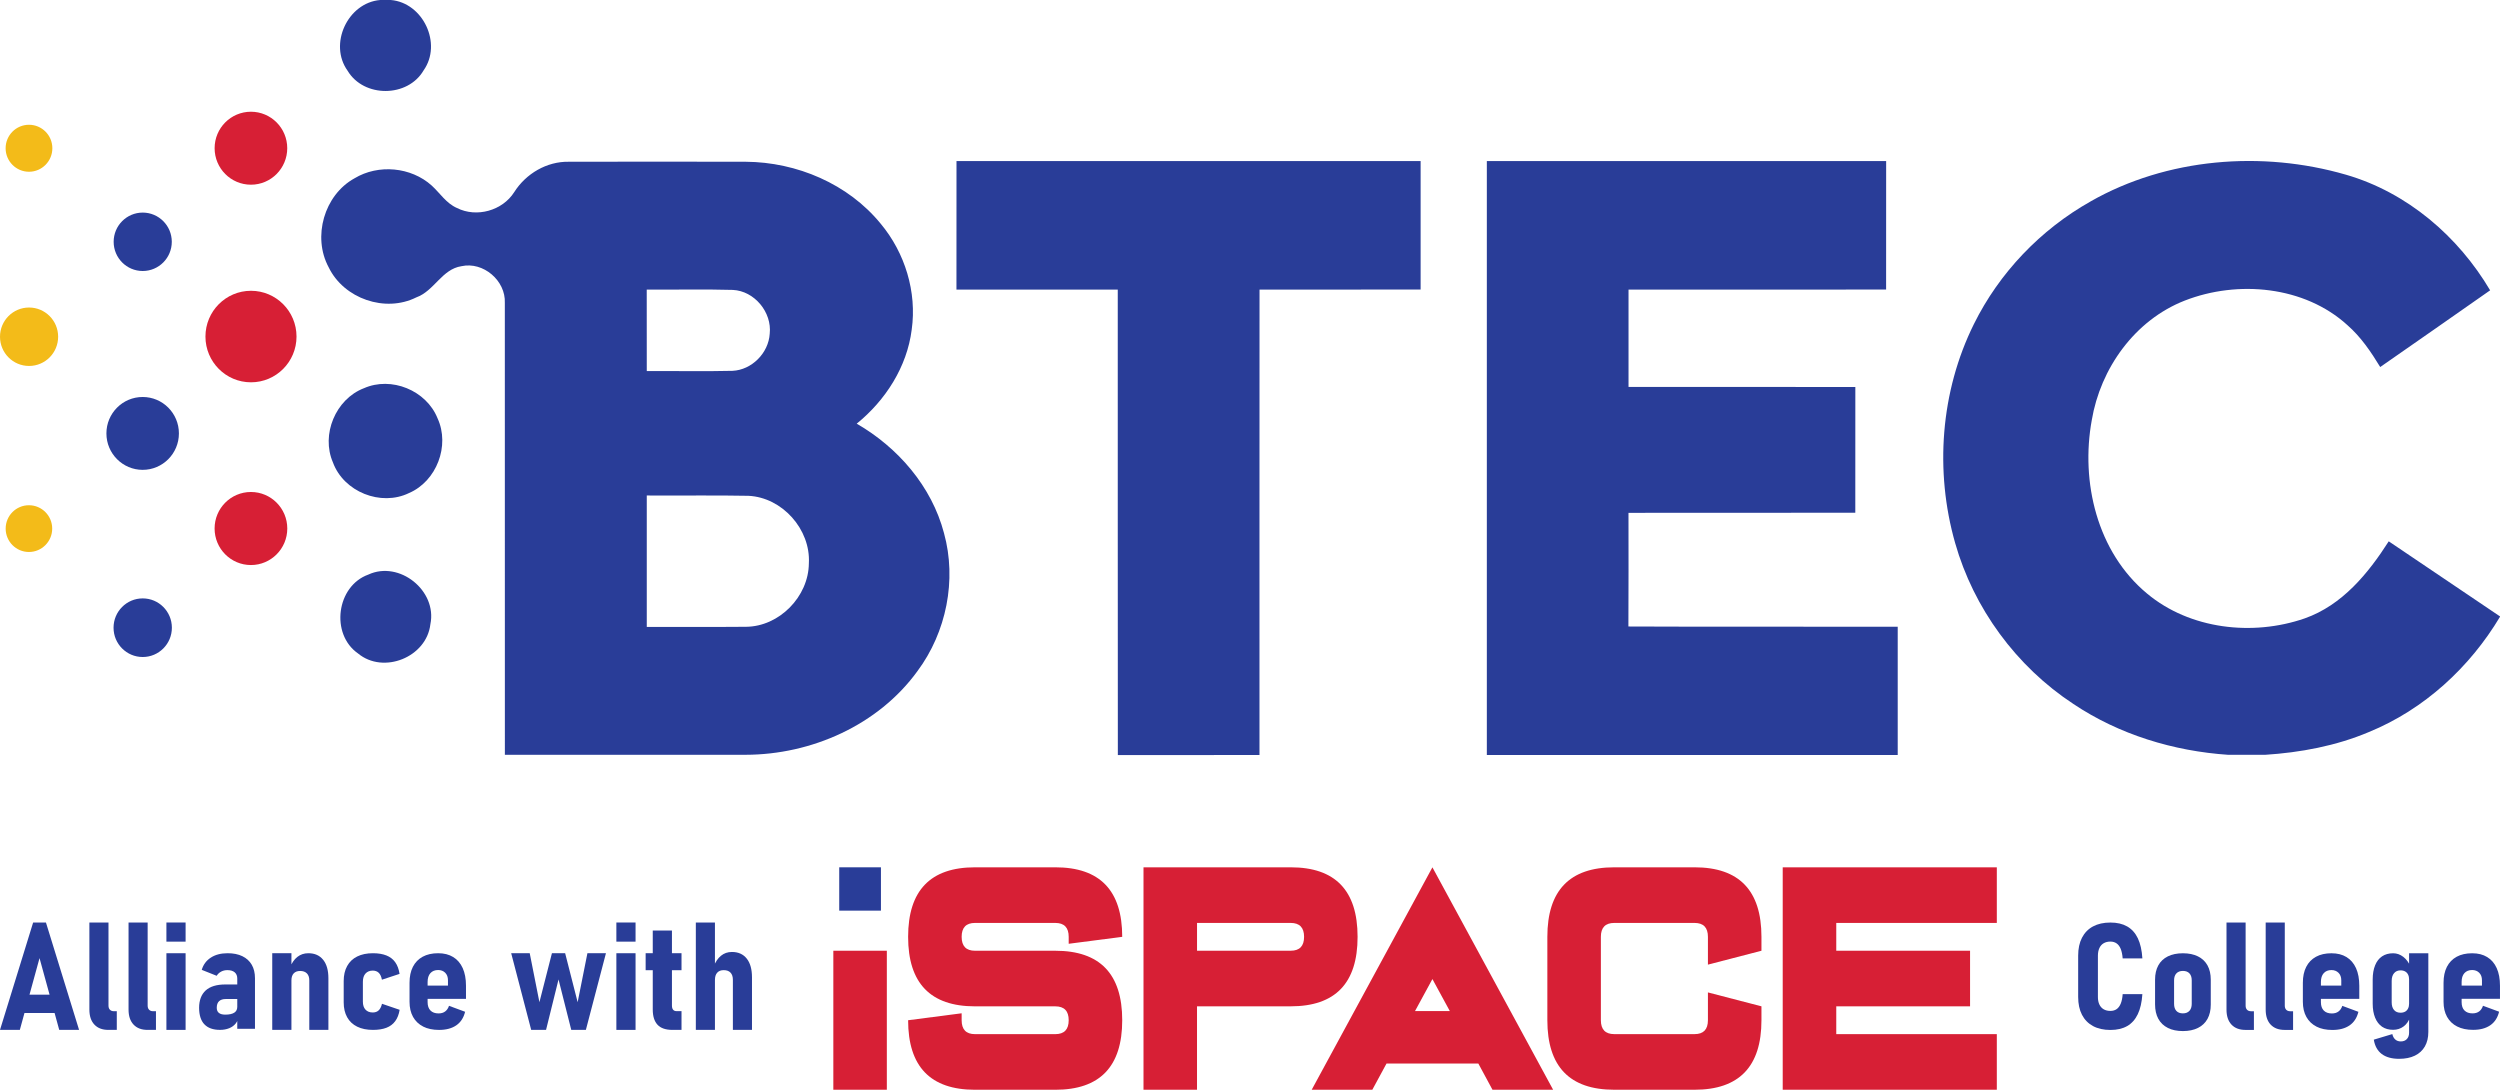 <svg width="117" height="51" viewBox="0 0 117 51" fill="none" xmlns="http://www.w3.org/2000/svg">
<g clip-path="url(#clip0_1107_58)">
<path d="M97.841 9.425C101.414 7.392 105.856 7.036 109.79 8.176C112.667 9.009 115.047 11.066 116.538 13.587C114.823 14.787 113.111 15.986 111.394 17.177C110.962 16.467 110.49 15.768 109.856 15.214C107.849 13.385 104.731 13.098 102.245 14.068C99.895 14.988 98.299 17.254 97.895 19.663C97.369 22.545 98.137 25.835 100.484 27.78C102.487 29.451 105.424 29.787 107.863 28.94C109.619 28.321 110.833 26.835 111.793 25.334C113.53 26.502 115.261 27.68 117 28.848V28.865C115.59 31.226 113.456 33.2 110.865 34.259C109.328 34.908 107.663 35.219 105.999 35.326H104.288C101.716 35.152 99.172 34.376 97.036 32.946C94.355 31.187 92.366 28.46 91.501 25.414C90.54 22.043 90.815 18.322 92.378 15.168C93.561 12.775 95.491 10.748 97.842 9.426L97.841 9.425Z" fill="#293D98"/>
<path d="M44.762 13.552C47.279 13.554 49.795 13.552 52.311 13.552C52.315 20.814 52.307 28.076 52.315 35.337C54.524 35.335 56.733 35.337 58.944 35.335C58.946 28.073 58.94 20.814 58.946 13.553C61.458 13.553 63.971 13.555 66.485 13.551V7.537C59.245 7.535 52.005 7.537 44.764 7.537C44.76 9.541 44.762 11.546 44.762 13.554V13.552Z" fill="#293D98"/>
<path d="M69.584 35.334C75.993 35.336 82.404 35.336 88.813 35.334C88.815 33.334 88.815 31.331 88.813 29.33C84.611 29.322 80.411 29.34 76.209 29.32C76.221 27.546 76.213 25.772 76.213 24.001C79.751 23.994 83.29 24.001 86.828 23.997C86.83 22.035 86.828 20.072 86.83 18.112C83.291 18.104 79.753 18.112 76.215 18.108C76.213 16.59 76.213 15.071 76.215 13.553C80.234 13.551 84.252 13.557 88.27 13.551C88.272 11.546 88.272 9.541 88.272 7.537C82.043 7.535 75.813 7.537 69.584 7.537C69.582 16.803 69.582 26.07 69.584 35.336V35.334Z" fill="#293D98"/>
<path d="M44.179 24.95C43.604 22.762 42.024 20.942 40.094 19.828C41.441 18.736 42.448 17.171 42.668 15.427C42.916 13.666 42.353 11.831 41.219 10.473C39.697 8.604 37.286 7.586 34.903 7.57C32.144 7.564 29.382 7.564 26.622 7.57C25.591 7.55 24.613 8.127 24.066 8.991C23.515 9.861 22.302 10.197 21.387 9.735C20.886 9.518 20.592 9.038 20.203 8.683C19.234 7.811 17.707 7.673 16.593 8.344C15.171 9.125 14.611 11.085 15.383 12.512C16.095 13.98 18.028 14.647 19.484 13.917C20.322 13.617 20.682 12.594 21.597 12.458C22.617 12.232 23.672 13.133 23.626 14.178C23.63 21.227 23.626 28.276 23.628 35.324H34.899C37.971 35.319 41.102 33.938 42.934 31.412C44.29 29.592 44.786 27.146 44.179 24.95ZM30.267 13.554C31.611 13.562 32.954 13.53 34.296 13.568C35.307 13.615 36.134 14.615 36.023 15.62C35.968 16.522 35.184 17.313 34.282 17.355C32.944 17.388 31.606 17.357 30.269 17.367C30.265 16.097 30.267 14.825 30.267 13.554ZM37.855 26.362C37.843 27.925 36.466 29.326 34.907 29.334C33.36 29.349 31.814 29.334 30.269 29.34C30.267 27.289 30.265 25.239 30.269 23.189C31.855 23.202 33.443 23.172 35.028 23.204C36.61 23.279 37.943 24.775 37.855 26.362Z" fill="#293D98"/>
<path d="M16.269 3.313C17.029 4.582 19.083 4.572 19.827 3.29C20.703 2.044 19.803 0.13 18.29 0H17.794C16.271 0.128 15.371 2.067 16.269 3.313Z" fill="#293D98"/>
<path d="M17.025 18.172C18.31 17.598 19.952 18.267 20.477 19.576C21.068 20.856 20.433 22.522 19.141 23.075C17.826 23.714 16.085 23.02 15.581 21.64C15.016 20.336 15.707 18.682 17.025 18.171V18.172Z" fill="#293D98"/>
<path d="M17.237 26.891C18.687 26.218 20.469 27.643 20.142 29.213C19.966 30.758 17.946 31.57 16.755 30.581C15.454 29.675 15.746 27.429 17.237 26.891Z" fill="#293D98"/>
<path d="M1.357 8.038C1.961 8.038 2.45 7.545 2.45 6.938C2.45 6.331 1.961 5.839 1.357 5.839C0.753 5.839 0.263 6.331 0.263 6.938C0.263 7.545 0.753 8.038 1.357 8.038Z" fill="#F3BB19"/>
<path d="M1.36 17.127C2.112 17.127 2.721 16.515 2.721 15.759C2.721 15.004 2.112 14.392 1.36 14.392C0.609 14.392 0 15.004 0 15.759C0 16.515 0.609 17.127 1.36 17.127Z" fill="#F3BB19"/>
<path d="M6.679 12.683C7.43 12.683 8.04 12.071 8.04 11.316C8.04 10.561 7.43 9.949 6.679 9.949C5.928 9.949 5.319 10.561 5.319 11.316C5.319 12.071 5.928 12.683 6.679 12.683Z" fill="#293D98"/>
<path d="M11.744 8.644C12.682 8.644 13.443 7.879 13.443 6.936C13.443 5.993 12.682 5.229 11.744 5.229C10.805 5.229 10.044 5.993 10.044 6.936C10.044 7.879 10.805 8.644 11.744 8.644Z" fill="#D71F35"/>
<path d="M11.746 17.892C12.923 17.892 13.877 16.933 13.877 15.751C13.877 14.568 12.923 13.609 11.746 13.609C10.569 13.609 9.615 14.568 9.615 15.751C9.615 16.933 10.569 17.892 11.746 17.892Z" fill="#D71F35"/>
<path d="M11.744 26.444C12.683 26.444 13.445 25.678 13.445 24.734C13.445 23.79 12.683 23.025 11.744 23.025C10.804 23.025 10.043 23.79 10.043 24.734C10.043 25.678 10.804 26.444 11.744 26.444Z" fill="#D71F35"/>
<path d="M6.677 21.989C7.614 21.989 8.373 21.225 8.373 20.284C8.373 19.342 7.614 18.579 6.677 18.579C5.74 18.579 4.98 19.342 4.98 20.284C4.98 21.225 5.74 21.989 6.677 21.989Z" fill="#293D98"/>
<path d="M6.679 30.748C7.433 30.748 8.044 30.134 8.044 29.377C8.044 28.619 7.433 28.005 6.679 28.005C5.925 28.005 5.314 28.619 5.314 29.377C5.314 30.134 5.925 30.748 6.679 30.748Z" fill="#293D98"/>
<path d="M1.354 25.833C1.955 25.833 2.443 25.343 2.443 24.739C2.443 24.134 1.955 23.645 1.354 23.645C0.753 23.645 0.265 24.134 0.265 24.739C0.265 25.343 0.753 25.833 1.354 25.833Z" fill="#F3BB19"/>
<path d="M1.551 43.173H2.15L3.701 48.199H2.772L1.85 44.84L0.928 48.199H0L1.551 43.173ZM0.863 46.55H2.858V47.407H0.863V46.55Z" fill="#293D98"/>
<path d="M5.077 47.062C5.077 47.145 5.099 47.209 5.144 47.255C5.189 47.302 5.252 47.325 5.332 47.325H5.466V48.199H5.07C4.79 48.199 4.572 48.116 4.417 47.95C4.261 47.785 4.183 47.55 4.183 47.249V43.173H5.077V47.062Z" fill="#293D98"/>
<path d="M6.91 47.062C6.91 47.145 6.932 47.209 6.977 47.255C7.022 47.302 7.085 47.325 7.165 47.325H7.299V48.199H6.903C6.623 48.199 6.405 48.116 6.25 47.95C6.094 47.785 6.016 47.55 6.016 47.249V43.173H6.91V47.062Z" fill="#293D98"/>
<path d="M7.788 43.173H8.686V44.069H7.788V43.173ZM7.788 44.611H8.686V48.199H7.788V44.611Z" fill="#293D98"/>
<path d="M9.564 47.938C9.4 47.763 9.318 47.505 9.318 47.163C9.318 46.821 9.421 46.537 9.628 46.351C9.835 46.166 10.141 46.073 10.546 46.073H11.124L11.172 46.754H10.57C10.431 46.754 10.324 46.788 10.252 46.856C10.18 46.924 10.144 47.026 10.144 47.163C10.144 47.27 10.177 47.351 10.244 47.404C10.31 47.458 10.41 47.485 10.543 47.485C10.729 47.485 10.868 47.454 10.963 47.394C11.057 47.334 11.104 47.243 11.104 47.122L11.169 47.521C11.159 47.668 11.116 47.793 11.036 47.893C10.957 47.993 10.853 48.07 10.726 48.121C10.599 48.172 10.457 48.198 10.298 48.198C9.972 48.198 9.727 48.111 9.564 47.936L9.564 47.938ZM11.104 45.794C11.104 45.669 11.063 45.573 10.983 45.504C10.903 45.436 10.789 45.402 10.642 45.402C10.534 45.402 10.436 45.425 10.348 45.472C10.26 45.52 10.191 45.584 10.141 45.667L9.442 45.389C9.513 45.145 9.655 44.954 9.866 44.817C10.077 44.679 10.339 44.611 10.654 44.611C10.922 44.611 11.152 44.657 11.343 44.75C11.534 44.843 11.681 44.976 11.782 45.151C11.883 45.325 11.933 45.535 11.933 45.781V48.148H11.104V45.794H11.104Z" fill="#293D98"/>
<path d="M12.741 44.611H13.639V48.199H12.741V44.611ZM14.475 45.88C14.475 45.739 14.437 45.631 14.363 45.555C14.288 45.479 14.183 45.441 14.048 45.441C13.913 45.441 13.816 45.48 13.745 45.555C13.674 45.631 13.639 45.74 13.639 45.883L13.567 45.285C13.656 45.065 13.773 44.897 13.917 44.783C14.062 44.669 14.233 44.611 14.43 44.611C14.728 44.611 14.959 44.714 15.123 44.918C15.287 45.121 15.369 45.408 15.369 45.778V48.199H14.475V45.88Z" fill="#293D98"/>
<path d="M16.716 48.048C16.511 47.947 16.354 47.8 16.247 47.607C16.138 47.413 16.085 47.181 16.085 46.91V45.913C16.085 45.64 16.138 45.406 16.247 45.21C16.355 45.015 16.511 44.865 16.716 44.764C16.921 44.662 17.167 44.611 17.454 44.611C17.699 44.611 17.908 44.646 18.081 44.714C18.255 44.782 18.393 44.888 18.496 45.032C18.599 45.177 18.667 45.359 18.699 45.578L17.874 45.85C17.846 45.704 17.797 45.597 17.726 45.528C17.654 45.459 17.561 45.424 17.447 45.424C17.305 45.424 17.192 45.469 17.108 45.559C17.024 45.65 16.983 45.779 16.983 45.947V46.877C16.983 47.038 17.023 47.163 17.105 47.251C17.186 47.339 17.3 47.384 17.447 47.384C17.561 47.384 17.654 47.35 17.724 47.283C17.794 47.215 17.845 47.114 17.877 46.977L18.703 47.259C18.669 47.472 18.6 47.649 18.496 47.79C18.393 47.931 18.255 48.034 18.083 48.1C17.912 48.166 17.702 48.199 17.454 48.199C17.167 48.199 16.921 48.149 16.716 48.048Z" fill="#293D98"/>
<path d="M19.805 48.043C19.599 47.939 19.442 47.788 19.331 47.592C19.221 47.395 19.166 47.158 19.166 46.883V45.991C19.166 45.7 19.219 45.452 19.324 45.246C19.43 45.04 19.582 44.883 19.782 44.774C19.982 44.666 20.222 44.611 20.504 44.611C20.786 44.611 21.014 44.671 21.209 44.789C21.404 44.908 21.552 45.081 21.655 45.308C21.757 45.535 21.808 45.81 21.808 46.132V46.746H19.82V46.125H20.965V45.877C20.965 45.729 20.922 45.612 20.837 45.526C20.751 45.44 20.64 45.397 20.505 45.397C20.351 45.397 20.23 45.446 20.143 45.543C20.056 45.64 20.012 45.777 20.012 45.955V46.901C20.012 47.071 20.057 47.202 20.146 47.292C20.236 47.383 20.362 47.428 20.525 47.428C20.649 47.428 20.751 47.398 20.833 47.337C20.914 47.277 20.974 47.189 21.014 47.072L21.767 47.351C21.698 47.633 21.559 47.845 21.352 47.987C21.145 48.129 20.877 48.2 20.549 48.2C20.258 48.2 20.009 48.148 19.804 48.044L19.805 48.043Z" fill="#293D98"/>
<path d="M23.924 44.611H24.791L25.245 46.903L25.83 44.611H26.449L27.034 46.903L27.491 44.611H28.358L27.419 48.199H26.735L26.139 45.838L25.555 48.199H24.86L23.924 44.611Z" fill="#293D98"/>
<path d="M28.846 43.173H29.744V44.069H28.846V43.173ZM28.846 44.611H29.744V48.199H28.846V44.611Z" fill="#293D98"/>
<path d="M30.216 44.611H31.895V45.406H30.216V44.611ZM30.773 47.959C30.624 47.799 30.549 47.562 30.549 47.248V43.55H31.447V47.062C31.447 47.147 31.466 47.212 31.502 47.255C31.539 47.299 31.591 47.321 31.657 47.321H31.895V48.199H31.471C31.155 48.199 30.922 48.119 30.773 47.959Z" fill="#293D98"/>
<path d="M32.565 43.173H33.459V48.199H32.565V43.173ZM34.299 45.855C34.299 45.708 34.262 45.596 34.187 45.518C34.113 45.441 34.008 45.403 33.872 45.403C33.737 45.403 33.637 45.442 33.567 45.52C33.495 45.598 33.46 45.71 33.46 45.855L33.398 45.237C33.483 45.016 33.598 44.846 33.742 44.729C33.886 44.611 34.057 44.552 34.254 44.552C34.552 44.552 34.783 44.655 34.947 44.862C35.111 45.068 35.193 45.36 35.193 45.738V48.199H34.299V45.855Z" fill="#293D98"/>
<path d="M97.954 48.02C97.729 47.899 97.557 47.723 97.437 47.493C97.318 47.263 97.258 46.984 97.258 46.657V44.723C97.258 44.395 97.318 44.116 97.437 43.885C97.557 43.654 97.729 43.477 97.954 43.356C98.178 43.236 98.449 43.175 98.766 43.175C99.082 43.175 99.34 43.236 99.553 43.358C99.766 43.48 99.933 43.665 100.051 43.912C100.169 44.159 100.239 44.473 100.263 44.852H99.341C99.327 44.673 99.296 44.526 99.25 44.41C99.203 44.294 99.138 44.207 99.057 44.151C98.975 44.094 98.879 44.066 98.766 44.066C98.645 44.066 98.54 44.092 98.453 44.143C98.366 44.193 98.299 44.268 98.252 44.368C98.206 44.468 98.182 44.586 98.182 44.724V46.658C98.182 46.797 98.205 46.916 98.252 47.013C98.299 47.111 98.366 47.184 98.453 47.235C98.541 47.286 98.645 47.311 98.766 47.311C98.881 47.311 98.978 47.283 99.059 47.227C99.139 47.17 99.204 47.084 99.251 46.968C99.299 46.851 99.329 46.704 99.341 46.526H100.263C100.238 46.905 100.166 47.218 100.048 47.465C99.93 47.712 99.765 47.897 99.553 48.019C99.341 48.141 99.079 48.202 98.767 48.202C98.455 48.202 98.18 48.142 97.955 48.021L97.954 48.02Z" fill="#293D98"/>
<path d="M101.455 48.106C101.26 48.009 101.111 47.866 101.009 47.68C100.907 47.492 100.857 47.268 100.857 47.005V45.848C100.857 45.587 100.908 45.365 101.009 45.18C101.111 44.995 101.26 44.855 101.455 44.758C101.65 44.662 101.885 44.613 102.16 44.613C102.436 44.613 102.668 44.662 102.863 44.758C103.059 44.855 103.208 44.995 103.311 45.18C103.412 45.365 103.464 45.587 103.464 45.848V47.016C103.464 47.276 103.412 47.499 103.311 47.684C103.208 47.869 103.06 48.01 102.863 48.108C102.668 48.205 102.433 48.254 102.16 48.254C101.887 48.254 101.65 48.205 101.455 48.108V48.106ZM102.465 47.308C102.537 47.23 102.573 47.12 102.573 46.98V45.878C102.573 45.737 102.537 45.629 102.465 45.553C102.393 45.476 102.291 45.439 102.16 45.439C102.029 45.439 101.928 45.478 101.856 45.554C101.783 45.631 101.747 45.739 101.747 45.878V46.98C101.747 47.123 101.783 47.233 101.854 47.31C101.925 47.387 102.027 47.426 102.16 47.426C102.293 47.426 102.392 47.386 102.465 47.308Z" fill="#293D98"/>
<path d="M105.095 47.063C105.095 47.146 105.117 47.211 105.162 47.257C105.206 47.303 105.269 47.326 105.349 47.326H105.483V48.2H105.088C104.808 48.2 104.59 48.117 104.434 47.952C104.278 47.786 104.2 47.551 104.2 47.25V43.175H105.095V47.063Z" fill="#293D98"/>
<path d="M106.928 47.063C106.928 47.146 106.95 47.211 106.995 47.257C107.04 47.303 107.102 47.326 107.182 47.326H107.316V48.2H106.921C106.641 48.2 106.423 48.117 106.267 47.952C106.111 47.786 106.034 47.551 106.034 47.25V43.175H106.928V47.063Z" fill="#293D98"/>
<path d="M108.412 48.045C108.207 47.941 108.049 47.79 107.939 47.593C107.829 47.397 107.774 47.16 107.774 46.885V45.993C107.774 45.702 107.826 45.453 107.932 45.248C108.037 45.042 108.19 44.885 108.389 44.776C108.589 44.667 108.83 44.613 109.111 44.613C109.393 44.613 109.621 44.672 109.817 44.791C110.011 44.91 110.16 45.083 110.262 45.31C110.364 45.537 110.415 45.812 110.415 46.134V46.748H108.427V46.127H109.572V45.879C109.572 45.731 109.529 45.614 109.443 45.528C109.357 45.442 109.247 45.399 109.111 45.399C108.958 45.399 108.837 45.448 108.75 45.545C108.663 45.642 108.619 45.779 108.619 45.956V46.903C108.619 47.073 108.664 47.203 108.753 47.294C108.843 47.385 108.969 47.43 109.132 47.43C109.256 47.43 109.358 47.4 109.439 47.339C109.521 47.279 109.581 47.191 109.62 47.074L110.373 47.353C110.304 47.635 110.166 47.847 109.959 47.989C109.751 48.131 109.484 48.202 109.156 48.202C108.864 48.202 108.616 48.15 108.411 48.046L108.412 48.045Z" fill="#293D98"/>
<path d="M111.48 48.05C111.34 47.954 111.231 47.814 111.156 47.63C111.08 47.446 111.042 47.226 111.042 46.969V45.842C111.042 45.582 111.08 45.361 111.156 45.175C111.231 44.99 111.34 44.85 111.482 44.756C111.625 44.661 111.796 44.613 111.999 44.613C112.17 44.613 112.328 44.669 112.472 44.779C112.615 44.89 112.73 45.044 112.818 45.243L112.746 45.845C112.746 45.754 112.73 45.676 112.699 45.613C112.668 45.549 112.623 45.501 112.564 45.466C112.504 45.431 112.43 45.413 112.344 45.413C112.217 45.413 112.117 45.457 112.043 45.544C111.968 45.631 111.931 45.753 111.931 45.909V46.91C111.931 47.063 111.968 47.182 112.041 47.268C112.114 47.353 112.215 47.395 112.344 47.395C112.431 47.395 112.504 47.377 112.564 47.343C112.623 47.308 112.668 47.259 112.699 47.195C112.73 47.132 112.746 47.054 112.746 46.963L112.794 47.595C112.732 47.785 112.63 47.932 112.489 48.037C112.348 48.142 112.184 48.195 111.999 48.195C111.795 48.195 111.622 48.146 111.481 48.051L111.48 48.05ZM111.465 49.327C111.266 49.176 111.142 48.952 111.094 48.656L111.961 48.395C111.986 48.507 112.033 48.592 112.102 48.651C112.17 48.71 112.255 48.739 112.356 48.739C112.476 48.739 112.57 48.703 112.64 48.629C112.71 48.555 112.745 48.456 112.745 48.331V44.613H113.646V48.294C113.646 48.56 113.592 48.786 113.484 48.974C113.376 49.161 113.221 49.305 113.017 49.404C112.812 49.503 112.567 49.553 112.28 49.553C111.937 49.553 111.665 49.477 111.465 49.327Z" fill="#293D98"/>
<path d="M114.996 48.041C114.791 47.937 114.634 47.787 114.523 47.59C114.413 47.393 114.358 47.158 114.358 46.883V45.991C114.358 45.7 114.411 45.452 114.516 45.246C114.622 45.041 114.774 44.884 114.974 44.775C115.173 44.667 115.414 44.613 115.696 44.613C115.978 44.613 116.206 44.672 116.401 44.791C116.596 44.909 116.744 45.082 116.846 45.309C116.948 45.535 116.999 45.81 116.999 46.132V46.745H115.011V46.125H116.156V45.876C116.156 45.729 116.113 45.612 116.028 45.526C115.942 45.44 115.831 45.397 115.696 45.397C115.542 45.397 115.422 45.446 115.334 45.543C115.247 45.64 115.204 45.777 115.204 45.954V46.899C115.204 47.069 115.248 47.2 115.337 47.29C115.427 47.381 115.553 47.426 115.716 47.426C115.84 47.426 115.942 47.395 116.024 47.335C116.105 47.275 116.165 47.186 116.204 47.07L116.958 47.348C116.889 47.63 116.75 47.842 116.543 47.984C116.335 48.126 116.068 48.197 115.74 48.197C115.449 48.197 115.2 48.145 114.995 48.04L114.996 48.041Z" fill="#293D98"/>
<path d="M41.504 44.494H39V51H41.504V44.494Z" fill="#D71F35"/>
<path d="M52.52 43.844L50.015 44.169V43.844C50.015 43.41 49.806 43.193 49.388 43.193H45.631C45.214 43.193 45.005 43.41 45.005 43.844C45.005 44.278 45.214 44.495 45.631 44.495H49.388C51.476 44.495 52.52 45.579 52.52 47.747C52.52 49.916 51.476 51.001 49.388 51.001H45.631C43.544 51.001 42.5 49.916 42.5 47.747L45.005 47.422V47.747C45.005 48.181 45.214 48.398 45.631 48.398H49.388C49.806 48.398 50.015 48.181 50.015 47.747C50.015 47.313 49.806 47.097 49.388 47.097H45.631C43.544 47.097 42.5 46.012 42.5 43.844C42.5 41.675 43.544 40.59 45.631 40.59H49.388C51.476 40.59 52.52 41.675 52.52 43.844Z" fill="#D71F35"/>
<path d="M53.516 40.59H60.404C62.491 40.59 63.535 41.675 63.535 43.844C63.535 46.013 62.492 47.096 60.404 47.096H56.02V51.001H53.516V40.591V40.59ZM56.021 43.193V44.494H60.405C60.822 44.494 61.031 44.277 61.031 43.844C61.031 43.411 60.822 43.193 60.405 43.193H56.021Z" fill="#D71F35"/>
<path d="M69.185 49.773H64.889L64.225 51H61.388L67.037 40.591L72.686 51H69.848L69.186 49.773H69.185ZM67.851 47.317L67.037 45.82L66.223 47.317H67.851Z" fill="#D71F35"/>
<path d="M82.436 43.844V44.495L79.931 45.145V43.844C79.931 43.41 79.723 43.193 79.305 43.193H75.548C75.13 43.193 74.921 43.41 74.921 43.844V47.746C74.921 48.18 75.13 48.397 75.548 48.397H79.305C79.723 48.397 79.931 48.18 79.931 47.746V46.445L82.436 47.096V47.746C82.436 49.915 81.392 51 79.304 51H75.547C73.46 51 72.416 49.915 72.416 47.746V43.844C72.416 41.675 73.46 40.59 75.547 40.59H79.304C81.391 40.59 82.436 41.675 82.436 43.844Z" fill="#D71F35"/>
<path d="M85.937 48.397H93.451V51H83.431V40.59H93.451V43.194H85.937V44.495H92.199V47.096H85.937V48.397Z" fill="#D71F35"/>
<path d="M41.228 40.59H39.276V42.618H41.228V40.59Z" fill="#293D98"/>
</g>
<defs>
<clipPath id="clip0_1107_58">
<rect width="117" height="51" fill="white"/>
</clipPath>
</defs>
</svg>
